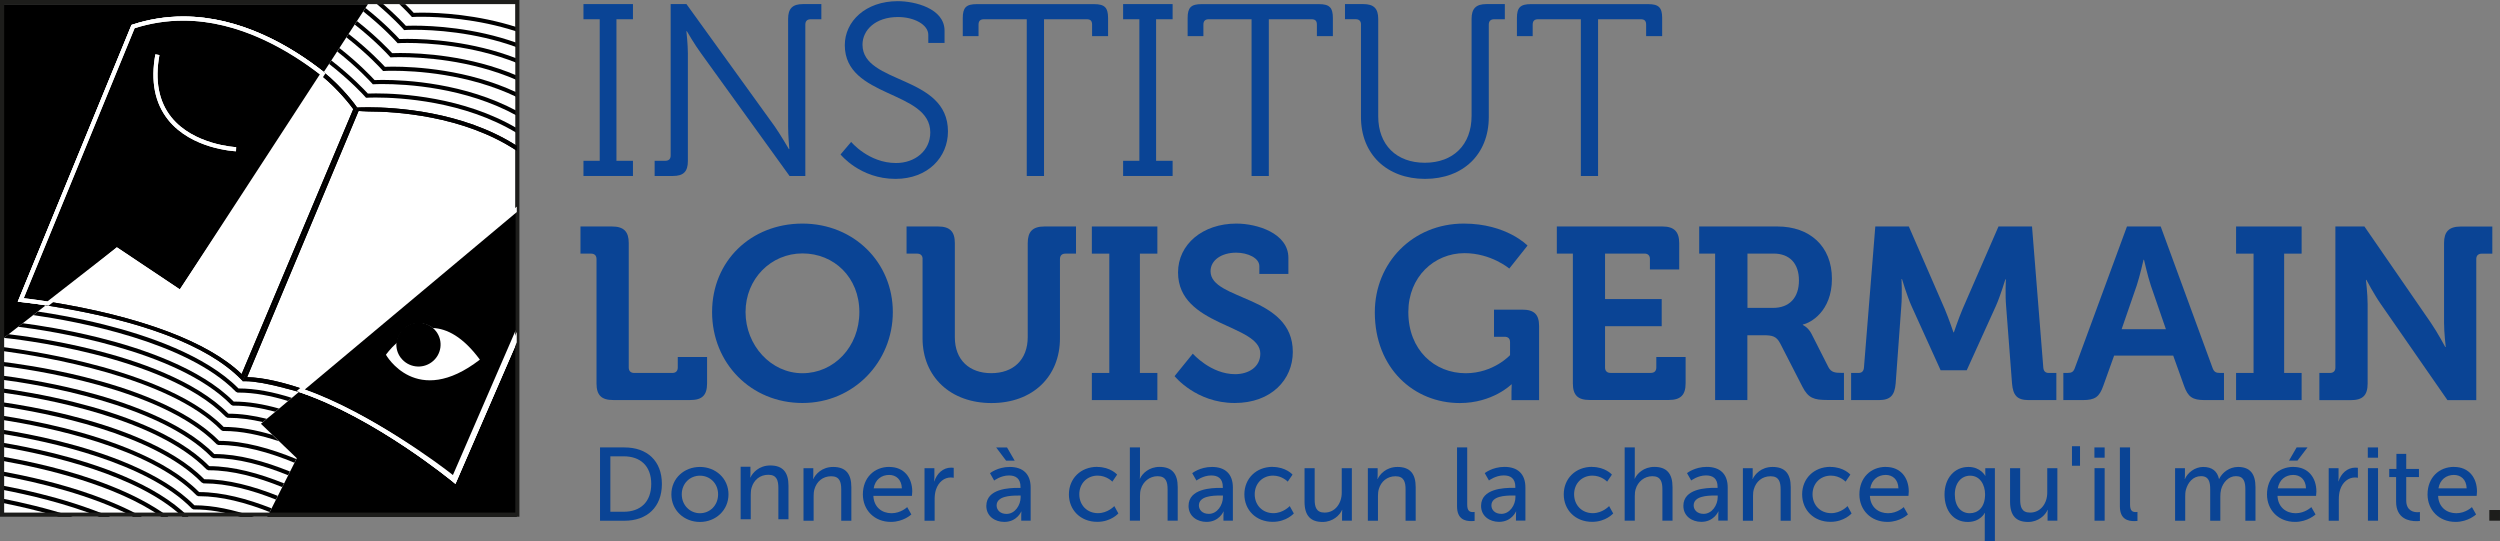 <svg width="217" height="47" viewBox="0 0 217 47" fill="none" xmlns="http://www.w3.org/2000/svg">
<rect x="0" y="0" width="217" height="47" fill="#808080" stroke="none"/>
<g id="icon" clip-path="url(#clip0_717_5299)">
<path id="Vector" d="M50.645 13.957H52.055V1.671H50.645V0.354H54.941V1.671H53.507V13.957H54.941V15.275H50.645V13.957Z" fill="#0A4495"/>
<path id="Vector_2" d="M56.822 13.957H57.743C58.043 13.957 58.214 13.81 58.214 13.489V0.354H59.583L67.256 10.987C67.77 11.73 68.473 12.938 68.473 12.938H68.514C68.514 12.938 68.408 11.772 68.408 10.987V1.648C68.408 0.735 68.792 0.354 69.712 0.354H71.294V1.671H70.374C70.073 1.671 69.902 1.818 69.902 2.139V15.275H68.533L60.86 4.642C60.323 3.921 59.62 2.709 59.62 2.709H59.579C59.579 2.709 59.708 3.857 59.708 4.642V13.98C59.708 14.894 59.324 15.275 58.404 15.275H56.822V13.957Z" fill="#0A4495"/>
<path id="Vector_3" d="M73.884 12.322C73.884 12.322 75.401 14.15 77.774 14.15C79.42 14.15 80.748 13.089 80.748 11.496C80.748 7.805 73.329 8.544 73.329 3.92C73.329 1.841 75.147 0.101 77.926 0.101C79.379 0.101 81.987 0.716 81.987 2.667V3.728H80.576V3.025C80.576 2.134 79.337 1.478 77.945 1.478C75.998 1.478 74.865 2.603 74.865 3.875C74.865 7.332 82.283 6.487 82.283 11.409C82.283 13.635 80.553 15.527 77.727 15.527C74.647 15.527 72.959 13.406 72.959 13.406L73.879 12.322H73.884Z" fill="#0A4495"/>
<path id="Vector_4" d="M89.128 1.671H85.409C85.109 1.671 84.937 1.8 84.937 2.14V3.136H83.568V1.566C83.568 0.652 83.869 0.358 84.785 0.358H94.96C95.88 0.358 96.181 0.657 96.181 1.566V3.136H94.793V2.14C94.793 1.8 94.645 1.671 94.322 1.671H90.621V15.275H89.123V1.671H89.128Z" fill="#0A4495"/>
<path id="Vector_5" d="M97.486 13.957H98.897V1.671H97.486V0.354H101.783V1.671H100.349V13.957H101.783V15.275H97.486V13.957Z" fill="#0A4495"/>
<path id="Vector_6" d="M108.645 1.671H104.927C104.626 1.671 104.455 1.8 104.455 2.14V3.136H103.086V1.566C103.086 0.652 103.387 0.358 104.302 0.358H114.477C115.398 0.358 115.694 0.657 115.694 1.566V3.136H114.306V2.14C114.306 1.8 114.158 1.671 113.834 1.671H110.134V15.275H108.636V1.671H108.645Z" fill="#0A4495"/>
<path id="Vector_7" d="M118.136 2.135C118.136 1.818 117.965 1.667 117.665 1.667H116.744V0.354H118.326C119.246 0.354 119.63 0.735 119.63 1.648V10.096C119.63 12.58 121.212 14.127 123.672 14.127C126.133 14.127 127.733 12.58 127.733 10.055V1.648C127.733 0.735 128.117 0.354 129.037 0.354H130.619V1.671H129.699C129.398 1.671 129.227 1.818 129.227 2.139V10.16C129.227 13.388 127.002 15.527 123.691 15.527C120.379 15.527 118.132 13.383 118.132 10.16V2.135H118.136Z" fill="#0A4495"/>
<path id="Vector_8" d="M137.227 1.671H133.509C133.208 1.671 133.037 1.8 133.037 2.14V3.136H131.668V1.566C131.668 0.652 131.969 0.358 132.884 0.358H143.059C143.98 0.358 144.276 0.657 144.276 1.566V3.136H142.884V2.14C142.884 1.8 142.736 1.671 142.412 1.671H138.712V15.275H137.218V1.671H137.227Z" fill="#0A4495"/>
<path id="Vector_9" d="M51.777 22.483C51.777 22.184 51.606 22.015 51.305 22.015H50.385V19.659H53.123C54.15 19.659 54.575 20.105 54.575 21.101V31.904C54.575 32.202 54.746 32.372 55.047 32.372H58.358C58.659 32.372 58.83 32.202 58.83 31.904V30.99H61.374V33.281C61.374 34.3 60.948 34.723 59.922 34.723H53.229C52.202 34.723 51.777 34.3 51.777 33.281V22.478V22.483Z" fill="#0A4495"/>
<path id="Vector_10" d="M69.653 19.407C74.12 19.407 77.497 22.782 77.497 27.088C77.497 31.395 74.12 34.98 69.653 34.98C65.185 34.98 61.809 31.523 61.809 27.088C61.809 22.653 65.185 19.407 69.653 19.407ZM69.653 32.396C72.391 32.396 74.592 30.105 74.592 27.088C74.592 24.072 72.391 21.997 69.653 21.997C66.915 21.997 64.713 24.205 64.713 27.088C64.713 29.971 66.915 32.396 69.653 32.396Z" fill="#0A4495"/>
<path id="Vector_11" d="M80.082 22.483C80.082 22.184 79.91 22.015 79.61 22.015H78.689V19.659H81.427C82.454 19.659 82.88 20.105 82.88 21.101V29.273C82.88 31.247 84.142 32.391 86.043 32.391C87.944 32.391 89.207 31.243 89.207 29.25V21.101C89.207 20.105 89.632 19.659 90.659 19.659H93.397V22.015H92.477C92.176 22.015 92.005 22.184 92.005 22.483V29.36C92.005 32.694 89.632 34.985 86.062 34.985C82.491 34.985 80.077 32.694 80.077 29.36V22.483H80.082Z" fill="#0A4495"/>
<path id="Vector_12" d="M94.772 32.372H96.288V22.015H94.772V19.659H100.46V22.015H98.943V32.372H100.46V34.727H94.772V32.372Z" fill="#0A4495"/>
<path id="Vector_13" d="M103.535 30.697C103.535 30.697 105.093 32.478 107.212 32.478C108.368 32.478 109.395 31.863 109.395 30.697C109.395 28.131 102.254 28.342 102.254 23.649C102.254 21.207 104.39 19.407 107.323 19.407C109.099 19.407 111.832 20.234 111.832 22.378V23.778H109.311V23.099C109.311 22.396 108.308 21.932 107.3 21.932C106.018 21.932 105.075 22.589 105.075 23.544C105.075 26.11 112.216 25.601 112.216 30.545C112.216 32.942 110.357 34.98 107.17 34.98C103.812 34.98 101.953 32.648 101.953 32.648L103.535 30.697Z" fill="#0A4495"/>
<path id="Vector_14" d="M127.053 19.407C130.772 19.407 132.589 21.317 132.589 21.317L131.007 23.31C131.007 23.31 129.426 21.974 127.118 21.974C124.486 21.974 122.243 24.031 122.243 27.088C122.243 30.376 124.509 32.396 127.224 32.396C129.638 32.396 131.072 30.826 131.072 30.826V29.701C131.072 29.384 130.901 29.232 130.6 29.232H129.68V26.877H132.141C133.167 26.877 133.593 27.299 133.593 28.3V34.733H131.197V34.012C131.197 33.695 131.22 33.374 131.22 33.374H131.179C131.179 33.374 129.555 34.985 126.711 34.985C122.733 34.985 119.334 31.973 119.334 27.111C119.334 22.782 122.65 19.407 127.053 19.407Z" fill="#0A4495"/>
<path id="Vector_15" d="M136.52 22.015H135.133V19.659H144.304C145.308 19.659 145.756 20.105 145.756 21.101V23.392H143.213V22.478C143.213 22.18 143.042 22.01 142.741 22.01H139.318V25.958H144.235V28.314H139.318V31.899C139.318 32.198 139.49 32.368 139.79 32.368H143.296C143.597 32.368 143.768 32.198 143.768 31.899V30.986H146.311V33.277C146.311 34.296 145.863 34.718 144.859 34.718H137.977C136.95 34.718 136.525 34.296 136.525 33.277V22.005L136.52 22.015Z" fill="#0A4495"/>
<path id="Vector_16" d="M148.878 22.015H147.49V19.659H154.289C157.069 19.659 159.011 21.358 159.011 24.2C159.011 27.042 157.129 28.043 156.486 28.167V28.208C156.486 28.208 156.958 28.419 157.235 28.97L158.71 31.876C158.946 32.322 159.307 32.363 159.779 32.363H160.056V34.718H158.581C157.448 34.718 156.958 34.548 156.463 33.593L154.516 29.797C154.196 29.204 153.873 29.099 153.082 29.099H151.671V34.723H148.873V22.01L148.878 22.015ZM153.9 26.725C155.311 26.725 156.148 25.853 156.148 24.347C156.148 22.841 155.316 22.01 153.947 22.01H151.68V26.72H153.905L153.9 26.725Z" fill="#0A4495"/>
<path id="Vector_17" d="M160.658 32.372H161.32C161.62 32.372 161.768 32.202 161.791 31.904L162.776 19.659H165.686L168.807 26.831C169.173 27.703 169.557 28.846 169.557 28.846H169.598C169.598 28.846 169.982 27.698 170.348 26.831L173.469 19.659H176.379L177.359 31.904C177.382 32.202 177.53 32.372 177.831 32.372H178.492V34.727H176.078C175.074 34.727 174.732 34.305 174.644 33.286L174.131 26.578C174.043 25.582 174.108 24.246 174.108 24.246H174.066C174.066 24.246 173.617 25.733 173.234 26.578L170.713 32.138H168.447L165.926 26.578C165.542 25.729 165.094 24.223 165.094 24.223H165.052C165.052 24.223 165.117 25.582 165.033 26.578L164.543 33.286C164.455 34.305 164.095 34.727 163.091 34.727H160.677V32.372H160.658Z" fill="#0A4495"/>
<path id="Vector_18" d="M179.107 32.372H179.449C179.815 32.372 179.986 32.285 180.111 31.904L184.62 19.659H187.548L192.038 31.904C192.168 32.285 192.339 32.372 192.7 32.372H193.042V34.727H191.372C190.304 34.727 189.92 34.452 189.578 33.497L188.634 30.866H183.505L182.562 33.497C182.22 34.452 181.854 34.727 180.786 34.727H179.098V32.372H179.107ZM188.001 28.575L186.697 24.797C186.419 23.97 186.1 22.547 186.1 22.547H186.058C186.058 22.547 185.739 23.97 185.462 24.797L184.157 28.575H188.005H188.001Z" fill="#0A4495"/>
<path id="Vector_19" d="M194.092 32.372H195.609V22.015H194.092V19.659H199.781V22.015H198.264V32.372H199.781V34.727H194.092V32.372Z" fill="#0A4495"/>
<path id="Vector_20" d="M201.32 32.372H202.241C202.541 32.372 202.712 32.202 202.712 31.904V19.659H205.233L210.987 28.001C211.583 28.869 212.249 30.122 212.249 30.122H212.291C212.291 30.122 212.143 28.869 212.143 28.001V21.105C212.143 20.109 212.568 19.664 213.595 19.664H216.333V22.019H215.413C215.112 22.019 214.941 22.189 214.941 22.487V34.732H212.439L206.667 26.413C206.07 25.563 205.404 24.292 205.404 24.292H205.363C205.363 24.292 205.511 25.545 205.511 26.413V33.29C205.511 34.31 205.085 34.732 204.058 34.732H201.32V32.377V32.372Z" fill="#0A4495"/>
<path id="Vector_21" d="M52.082 38.837H54.205C56.166 38.837 57.452 39.998 57.452 42.009C57.452 44.02 56.161 45.2 54.205 45.2H52.082V38.842V38.837ZM54.14 44.42C55.583 44.42 56.527 43.575 56.527 42.005C56.527 40.435 55.574 39.608 54.14 39.608H52.979V44.42H54.14Z" fill="#0A4495"/>
<path id="Vector_22" d="M60.754 40.531C62.123 40.531 63.233 41.532 63.233 42.91C63.233 44.287 62.128 45.306 60.754 45.306C59.381 45.306 58.275 44.296 58.275 42.91C58.275 41.523 59.381 40.531 60.754 40.531ZM60.754 44.548C61.624 44.548 62.331 43.864 62.331 42.91C62.331 41.955 61.624 41.289 60.754 41.289C59.885 41.289 59.177 41.964 59.177 42.91C59.177 43.855 59.894 44.548 60.754 44.548Z" fill="#0A4495"/>
<path id="Vector_23" d="M64.287 40.513H65.138V41.114C65.138 41.293 65.12 41.449 65.12 41.449H65.138C65.319 41.054 65.864 40.402 66.863 40.402C67.941 40.402 68.44 40.99 68.44 42.152V45.072H67.562V42.354C67.562 41.715 67.427 41.21 66.692 41.21C65.957 41.21 65.43 41.669 65.24 42.326C65.184 42.505 65.166 42.712 65.166 42.937V45.072H64.287V40.513Z" fill="#0A4495"/>
<path id="Vector_24" d="M69.744 40.641H70.595V41.243C70.595 41.422 70.577 41.578 70.577 41.578H70.595C70.775 41.183 71.321 40.531 72.32 40.531C73.398 40.531 73.897 41.119 73.897 42.281V45.2H73.019V42.483C73.019 41.844 72.885 41.339 72.149 41.339C71.414 41.339 70.886 41.798 70.697 42.455C70.641 42.634 70.623 42.841 70.623 43.066V45.2H69.744V40.641Z" fill="#0A4495"/>
<path id="Vector_25" d="M77.195 40.531C78.49 40.531 79.184 41.486 79.184 42.666C79.184 42.781 79.156 43.042 79.156 43.042H75.808C75.854 44.043 76.571 44.548 77.385 44.548C78.199 44.548 78.745 44.016 78.745 44.016L79.105 44.654C79.105 44.654 78.425 45.301 77.329 45.301C75.886 45.301 74.897 44.264 74.897 42.914C74.897 41.463 75.886 40.526 77.191 40.526L77.195 40.531ZM78.282 42.386C78.254 41.601 77.764 41.224 77.177 41.224C76.506 41.224 75.96 41.637 75.835 42.386H78.287H78.282Z" fill="#0A4495"/>
<path id="Vector_26" d="M80.253 40.641H81.104V41.436C81.104 41.624 81.085 41.78 81.085 41.78H81.104C81.312 41.114 81.848 40.591 82.556 40.591C82.672 40.591 82.783 40.609 82.783 40.609V41.472C82.783 41.472 82.667 41.445 82.528 41.445C81.964 41.445 81.451 41.84 81.238 42.514C81.154 42.776 81.127 43.056 81.127 43.336V45.2H80.248V40.641H80.253Z" fill="#0A4495"/>
<path id="Vector_27" d="M88.384 42.354H88.582V42.271C88.582 41.523 88.157 41.27 87.574 41.27C86.867 41.27 86.293 41.711 86.293 41.711L85.932 41.073C85.932 41.073 86.594 40.531 87.648 40.531C88.809 40.531 89.461 41.16 89.461 42.313V45.196H88.643V44.764C88.643 44.558 88.661 44.402 88.661 44.402H88.643C88.643 44.402 88.273 45.302 87.172 45.302C86.381 45.302 85.613 44.824 85.613 43.915C85.613 42.409 87.611 42.349 88.379 42.349L88.384 42.354ZM86.469 38.842H87.412L88.074 39.985H87.329L86.469 38.842ZM87.366 44.608C88.111 44.608 88.592 43.832 88.592 43.157V43.015H88.365C87.704 43.015 86.506 43.061 86.506 43.878C86.506 44.246 86.797 44.608 87.366 44.608Z" fill="#0A4495"/>
<path id="Vector_28" d="M95.242 40.531C96.393 40.531 96.967 41.196 96.967 41.196L96.551 41.807C96.551 41.807 96.06 41.284 95.279 41.284C94.354 41.284 93.683 41.968 93.683 42.904C93.683 43.841 94.354 44.543 95.306 44.543C96.157 44.543 96.722 43.928 96.722 43.928L97.073 44.566C97.073 44.566 96.44 45.296 95.242 45.296C93.799 45.296 92.781 44.277 92.781 42.909C92.781 41.541 93.799 40.522 95.242 40.522V40.531Z" fill="#0A4495"/>
<path id="Vector_29" d="M98.072 38.837H98.951V41.169C98.951 41.385 98.933 41.546 98.933 41.546H98.951C99.15 41.105 99.733 40.526 100.648 40.526C101.726 40.526 102.226 41.114 102.226 42.276V45.196H101.347V42.478C101.347 41.84 101.213 41.334 100.477 41.334C99.788 41.334 99.215 41.803 99.025 42.459C98.969 42.638 98.951 42.845 98.951 43.061V45.196H98.072V38.837Z" fill="#0A4495"/>
<path id="Vector_30" d="M105.941 42.354H106.14V42.271C106.14 41.523 105.714 41.27 105.132 41.27C104.424 41.27 103.851 41.711 103.851 41.711L103.485 41.073C103.485 41.073 104.147 40.531 105.201 40.531C106.362 40.531 107.014 41.16 107.014 42.313V45.196H106.195V44.764C106.195 44.558 106.214 44.402 106.214 44.402H106.195C106.195 44.402 105.825 45.301 104.725 45.301C103.934 45.301 103.166 44.824 103.166 43.915C103.166 42.409 105.164 42.349 105.932 42.349L105.941 42.354ZM104.924 44.604C105.668 44.604 106.149 43.828 106.149 43.153V43.011H105.923C105.261 43.011 104.063 43.056 104.063 43.874C104.063 44.241 104.355 44.604 104.928 44.604H104.924Z" fill="#0A4495"/>
<path id="Vector_31" d="M110.468 40.531C111.619 40.531 112.193 41.196 112.193 41.196L111.776 41.807C111.776 41.807 111.286 41.284 110.505 41.284C109.58 41.284 108.909 41.968 108.909 42.904C108.909 43.841 109.58 44.543 110.532 44.543C111.383 44.543 111.948 43.928 111.948 43.928L112.304 44.566C112.304 44.566 111.67 45.296 110.472 45.296C109.029 45.296 108.012 44.277 108.012 42.909C108.012 41.541 109.029 40.522 110.472 40.522L110.468 40.531Z" fill="#0A4495"/>
<path id="Vector_32" d="M113.234 40.641H114.113V43.359C114.113 43.988 114.243 44.493 114.973 44.493C115.908 44.493 116.463 43.672 116.463 42.772V40.637H117.341V45.196H116.49V44.594C116.49 44.406 116.509 44.259 116.509 44.259H116.49C116.301 44.709 115.699 45.306 114.802 45.306C113.766 45.306 113.234 44.764 113.234 43.557V40.637V40.641Z" fill="#0A4495"/>
<path id="Vector_33" d="M118.729 40.641H119.58V41.243C119.58 41.422 119.561 41.578 119.561 41.578H119.58C119.76 41.183 120.306 40.531 121.305 40.531C122.387 40.531 122.882 41.119 122.882 42.281V45.2H122.003V42.483C122.003 41.844 121.869 41.339 121.134 41.339C120.398 41.339 119.871 41.798 119.681 42.455C119.626 42.634 119.607 42.841 119.607 43.066V45.2H118.729V40.641Z" fill="#0A4495"/>
<path id="Vector_34" d="M126.475 38.837H127.354V43.8C127.354 44.351 127.571 44.447 127.844 44.447C127.928 44.447 127.997 44.438 127.997 44.438V45.214C127.997 45.214 127.863 45.232 127.706 45.232C127.206 45.232 126.471 45.099 126.471 43.952V38.837H126.475Z" fill="#0A4495"/>
<path id="Vector_35" d="M131.332 42.349H131.531V42.266C131.531 41.518 131.105 41.266 130.522 41.266C129.815 41.266 129.241 41.706 129.241 41.706L128.876 41.068C128.876 41.068 129.537 40.526 130.592 40.526C131.753 40.526 132.405 41.155 132.405 42.308V45.191H131.586V44.759C131.586 44.553 131.605 44.397 131.605 44.397H131.586C131.586 44.397 131.216 45.297 130.115 45.297C129.324 45.297 128.557 44.819 128.557 43.91C128.557 42.404 130.555 42.344 131.322 42.344L131.332 42.349ZM130.314 44.603C131.059 44.603 131.54 43.827 131.54 43.153V43.01H131.313C130.652 43.01 129.454 43.056 129.454 43.873C129.454 44.241 129.745 44.603 130.319 44.603H130.314Z" fill="#0A4495"/>
<path id="Vector_36" d="M138.19 40.531C139.342 40.531 139.915 41.196 139.915 41.196L139.499 41.807C139.499 41.807 139.009 41.284 138.227 41.284C137.302 41.284 136.632 41.968 136.632 42.904C136.632 43.841 137.302 44.543 138.255 44.543C139.106 44.543 139.67 43.928 139.67 43.928L140.026 44.566C140.026 44.566 139.393 45.296 138.195 45.296C136.752 45.296 135.734 44.277 135.734 42.909C135.734 41.541 136.752 40.522 138.195 40.522L138.19 40.531Z" fill="#0A4495"/>
<path id="Vector_37" d="M141.021 38.837H141.9V41.169C141.9 41.385 141.882 41.546 141.882 41.546H141.9C142.099 41.105 142.682 40.526 143.598 40.526C144.675 40.526 145.175 41.114 145.175 42.276V45.196H144.296V42.478C144.296 41.84 144.162 41.334 143.426 41.334C142.737 41.334 142.164 41.803 141.974 42.459C141.919 42.638 141.9 42.845 141.9 43.061V45.196H141.021V38.837Z" fill="#0A4495"/>
<path id="Vector_38" d="M148.888 42.349H149.086V42.266C149.086 41.518 148.661 41.266 148.078 41.266C147.371 41.266 146.797 41.706 146.797 41.706L146.432 41.068C146.432 41.068 147.093 40.526 148.148 40.526C149.308 40.526 149.965 41.155 149.965 42.308V45.191H149.147V44.759C149.147 44.553 149.165 44.397 149.165 44.397H149.147C149.147 44.397 148.772 45.297 147.676 45.297C146.885 45.297 146.117 44.819 146.117 43.91C146.117 42.404 148.115 42.344 148.883 42.344L148.888 42.349ZM147.87 44.603C148.615 44.603 149.096 43.827 149.096 43.153V43.01H148.869C148.208 43.01 147.01 43.056 147.01 43.873C147.01 44.241 147.301 44.603 147.87 44.603Z" fill="#0A4495"/>
<path id="Vector_39" d="M151.283 40.641H152.134V41.243C152.134 41.422 152.116 41.578 152.116 41.578H152.134C152.315 41.183 152.86 40.531 153.859 40.531C154.937 40.531 155.436 41.119 155.436 42.281V45.2H154.558V42.483C154.558 41.844 154.424 41.339 153.688 41.339C152.953 41.339 152.426 41.798 152.236 42.455C152.18 42.634 152.162 42.841 152.162 43.066V45.2H151.283V40.641Z" fill="#0A4495"/>
<path id="Vector_40" d="M158.886 40.531C160.038 40.531 160.611 41.196 160.611 41.196L160.195 41.807C160.195 41.807 159.705 41.284 158.923 41.284C157.998 41.284 157.328 41.968 157.328 42.904C157.328 43.841 157.998 44.543 158.951 44.543C159.802 44.543 160.366 43.928 160.366 43.928L160.718 44.566C160.718 44.566 160.084 45.296 158.886 45.296C157.443 45.296 156.426 44.277 156.426 42.909C156.426 41.541 157.443 40.522 158.886 40.522V40.531Z" fill="#0A4495"/>
<path id="Vector_41" d="M163.693 40.531C164.993 40.531 165.682 41.486 165.682 42.666C165.682 42.781 165.654 43.042 165.654 43.042H162.306C162.352 44.043 163.069 44.548 163.883 44.548C164.697 44.548 165.243 44.016 165.243 44.016L165.608 44.654C165.608 44.654 164.928 45.301 163.827 45.301C162.384 45.301 161.395 44.264 161.395 42.914C161.395 41.463 162.384 40.526 163.689 40.526L163.693 40.531ZM164.785 42.386C164.757 41.601 164.267 41.224 163.679 41.224C163.009 41.224 162.463 41.637 162.338 42.386H164.789H164.785Z" fill="#0A4495"/>
<path id="Vector_42" d="M170.862 40.531C171.921 40.531 172.314 41.298 172.314 41.298H172.333C172.333 41.298 172.323 41.165 172.323 40.981V40.637H173.156V46.996H172.277V44.916C172.277 44.682 172.296 44.521 172.296 44.521H172.277C172.277 44.521 171.898 45.306 170.806 45.306C169.562 45.306 168.785 44.333 168.785 42.919C168.785 41.505 169.65 40.531 170.862 40.531ZM170.977 44.548C171.657 44.548 172.305 44.071 172.305 42.91C172.305 42.097 171.879 41.289 171.005 41.289C170.279 41.289 169.678 41.881 169.678 42.919C169.678 43.956 170.214 44.548 170.977 44.548Z" fill="#0A4495"/>
<path id="Vector_43" d="M174.473 40.641H175.351V43.359C175.351 43.988 175.476 44.493 176.212 44.493C177.146 44.493 177.701 43.672 177.701 42.772V40.637H178.58V45.196H177.729V44.594C177.729 44.406 177.747 44.259 177.747 44.259H177.729C177.539 44.709 176.938 45.306 176.041 45.306C175.005 45.306 174.473 44.764 174.473 43.557V40.637V40.641Z" fill="#0A4495"/>
<path id="Vector_44" d="M179.848 38.731H180.546V40.426H179.848V38.731Z" fill="#0A4495"/>
<path id="Vector_45" d="M181.795 38.837H182.683V39.728H181.795V38.837ZM181.804 40.637H182.683V45.196H181.804V40.637Z" fill="#0A4495"/>
<path id="Vector_46" d="M184.01 38.837H184.889V43.8C184.889 44.351 185.107 44.447 185.379 44.447C185.463 44.447 185.532 44.438 185.532 44.438V45.214C185.532 45.214 185.398 45.232 185.241 45.232C184.741 45.232 184.006 45.099 184.006 43.952V38.837H184.01Z" fill="#0A4495"/>
<path id="Vector_47" d="M188.802 40.641H189.653V41.243C189.653 41.422 189.634 41.578 189.634 41.578H189.653C189.87 41.045 190.513 40.531 191.23 40.531C192.002 40.531 192.455 40.885 192.608 41.569H192.626C192.881 41.018 193.514 40.531 194.259 40.531C195.295 40.531 195.776 41.119 195.776 42.281V45.2H194.897V42.473C194.897 41.835 194.768 41.33 194.079 41.33C193.436 41.33 192.955 41.872 192.788 42.492C192.742 42.68 192.724 42.886 192.724 43.121V45.2H191.845V42.473C191.845 41.881 191.752 41.33 191.049 41.33C190.346 41.33 189.907 41.881 189.731 42.528C189.685 42.708 189.676 42.914 189.676 43.121V45.2H188.797V40.641H188.802Z" fill="#0A4495"/>
<path id="Vector_48" d="M199.074 40.531C200.374 40.531 201.063 41.486 201.063 42.666C201.063 42.781 201.035 43.042 201.035 43.042H197.687C197.733 44.043 198.45 44.548 199.264 44.548C200.078 44.548 200.623 44.016 200.623 44.016L200.989 44.654C200.989 44.654 200.309 45.301 199.208 45.301C197.765 45.301 196.775 44.264 196.775 42.914C196.775 41.463 197.765 40.526 199.069 40.526L199.074 40.531ZM200.161 42.386C200.133 41.601 199.643 41.224 199.056 41.224C198.385 41.224 197.839 41.638 197.714 42.386H200.161ZM199.347 38.837H200.29L199.421 39.98H198.686L199.347 38.837Z" fill="#0A4495"/>
<path id="Vector_49" d="M202.131 40.641H202.986V41.436C202.986 41.624 202.968 41.78 202.968 41.78H202.986C203.195 41.114 203.731 40.591 204.439 40.591C204.554 40.591 204.665 40.609 204.665 40.609V41.472C204.665 41.472 204.55 41.445 204.411 41.445C203.847 41.445 203.333 41.84 203.121 42.514C203.037 42.776 203.01 43.056 203.01 43.336V45.2H202.131V40.641Z" fill="#0A4495"/>
<path id="Vector_50" d="M205.525 38.837H206.413V39.728H205.525V38.837ZM205.535 40.637H206.413V45.196H205.535V40.637Z" fill="#0A4495"/>
<path id="Vector_51" d="M207.981 41.408H207.385V40.706H208.009V39.393H208.86V40.706H209.966V41.408H208.86V43.433C208.86 44.342 209.503 44.461 209.841 44.461C209.97 44.461 210.049 44.443 210.049 44.443V45.219C210.049 45.219 209.924 45.237 209.739 45.237C209.152 45.237 207.981 45.058 207.981 43.534V41.408Z" fill="#0A4495"/>
<path id="Vector_52" d="M213.019 40.531C214.314 40.531 215.003 41.486 215.003 42.666C215.003 42.781 214.975 43.042 214.975 43.042H211.627C211.673 44.043 212.39 44.548 213.204 44.548C214.018 44.548 214.564 44.016 214.564 44.016L214.924 44.654C214.924 44.654 214.244 45.301 213.144 45.301C211.701 45.301 210.711 44.264 210.711 42.914C210.711 41.463 211.701 40.526 213.005 40.526L213.019 40.531ZM214.106 42.386C214.078 41.601 213.588 41.224 213 41.224C212.33 41.224 211.784 41.637 211.659 42.386H214.11H214.106Z" fill="#0A4495"/>
<path id="Vector_53" d="M216.074 44.269H216.999V45.196H216.074V44.269Z" fill="#1D1D1B"/>
<path id="Vector_54" d="M44.727 0H0.23V44.553H44.727V0Z" fill="white"/>
<path id="Vector_55" d="M35.229 2.245C35.363 2.24 35.603 2.231 35.927 2.231C37.555 2.231 41.163 2.406 44.853 3.723V2.732C41.412 1.607 38.129 1.451 36.602 1.451C36.195 1.451 35.927 1.46 35.835 1.465H35.747L35.691 1.405C35.631 1.336 35.27 0.937 34.655 0.354H33.254C34.322 1.281 35.011 2.011 35.219 2.24L35.229 2.245Z" fill="white"/>
<path id="Vector_56" d="M35.696 1.41L35.752 1.474H35.84C35.937 1.465 36.2 1.456 36.607 1.456C38.129 1.456 41.417 1.612 44.858 2.737V2.36C41.408 1.254 38.138 1.098 36.607 1.098C36.279 1.098 36.043 1.107 35.904 1.111C35.793 0.987 35.544 0.721 35.173 0.358H34.66C35.275 0.941 35.636 1.341 35.696 1.41Z" fill="black"/>
<path id="Vector_57" d="M34.665 3.384C34.799 3.379 35.039 3.37 35.363 3.37C37.074 3.37 40.973 3.563 44.858 5.073V4.1C41.181 2.764 37.555 2.585 35.932 2.585C35.525 2.585 35.257 2.594 35.164 2.599H35.076L35.021 2.539C34.924 2.433 34.096 1.515 32.718 0.354H31.95L31.732 0.689C33.356 1.974 34.401 3.09 34.669 3.379L34.665 3.384Z" fill="white"/>
<path id="Vector_58" d="M35.016 2.544L35.072 2.608H35.16C35.257 2.599 35.52 2.585 35.927 2.585C37.551 2.585 41.177 2.759 44.853 4.1V3.719C41.163 2.401 37.555 2.227 35.927 2.227C35.599 2.227 35.363 2.236 35.229 2.24C35.021 2.011 34.332 1.281 33.263 0.354H32.713C34.091 1.515 34.924 2.433 35.016 2.539V2.544Z" fill="black"/>
<path id="Vector_59" d="M34.596 3.741H34.508L34.452 3.682C34.346 3.562 33.282 2.382 31.534 0.991L30.988 1.827C32.676 3.154 33.768 4.311 34.041 4.609C34.175 4.604 34.415 4.595 34.739 4.595C36.543 4.595 40.775 4.806 44.854 6.551V5.454C40.987 3.92 37.066 3.723 35.359 3.723C34.952 3.723 34.688 3.732 34.591 3.737L34.596 3.741Z" fill="white"/>
<path id="Vector_60" d="M34.664 3.384C34.401 3.095 33.351 1.979 31.727 0.693L31.533 0.992C33.282 2.383 34.345 3.563 34.452 3.682L34.507 3.747H34.595C34.692 3.737 34.956 3.728 35.363 3.728C37.069 3.728 40.991 3.921 44.858 5.459V5.078C40.973 3.567 37.074 3.375 35.363 3.375C35.034 3.375 34.798 3.384 34.664 3.388V3.384Z" fill="black"/>
<path id="Vector_61" d="M33.971 4.972H33.883L33.828 4.912C33.717 4.788 32.607 3.558 30.789 2.13L30.262 2.943C32.001 4.297 33.129 5.491 33.407 5.794C33.541 5.789 33.781 5.78 34.11 5.78C36.006 5.78 40.589 6.014 44.858 8.02V6.941C40.793 5.169 36.542 4.953 34.743 4.953C34.336 4.953 34.073 4.963 33.976 4.967L33.971 4.972Z" fill="white"/>
<path id="Vector_62" d="M34.04 4.614C33.767 4.316 32.675 3.159 30.987 1.832L30.793 2.13C32.611 3.563 33.721 4.789 33.832 4.913L33.887 4.977H33.975C34.072 4.968 34.336 4.959 34.743 4.959C36.542 4.959 40.797 5.174 44.858 6.947V6.556C40.774 4.812 36.547 4.601 34.743 4.601C34.414 4.601 34.178 4.61 34.044 4.614H34.04Z" fill="black"/>
<path id="Vector_63" d="M33.337 6.157H33.249L33.193 6.097C33.082 5.973 31.94 4.706 30.067 3.241L29.461 4.173C31.149 5.495 32.241 6.657 32.513 6.955C32.648 6.951 32.888 6.942 33.212 6.942C35.242 6.942 40.348 7.213 44.858 9.632V8.42C40.612 6.377 36.001 6.143 34.109 6.143C33.702 6.143 33.434 6.157 33.341 6.161L33.337 6.157Z" fill="white"/>
<path id="Vector_64" d="M33.406 5.794C33.128 5.491 32 4.298 30.261 2.943L30.066 3.242C31.939 4.702 33.082 5.974 33.193 6.098L33.248 6.162H33.336C33.433 6.153 33.697 6.143 34.104 6.143C35.996 6.143 40.607 6.382 44.852 8.421V8.026C40.584 6.019 36 5.785 34.104 5.785C33.776 5.785 33.54 5.79 33.401 5.799L33.406 5.794Z" fill="black"/>
<path id="Vector_65" d="M32.445 7.314H32.357L32.302 7.254C32.191 7.13 31.085 5.904 29.268 4.472L28.764 5.248C30.517 6.611 31.65 7.814 31.932 8.117C32.066 8.112 32.306 8.103 32.63 8.103C34.748 8.103 40.215 8.397 44.859 11.12V10.032C40.386 7.566 35.239 7.291 33.213 7.291C32.806 7.291 32.538 7.3 32.445 7.304V7.314Z" fill="white"/>
<path id="Vector_66" d="M32.514 6.951C32.241 6.653 31.15 5.496 29.462 4.169L29.268 4.467C31.085 5.9 32.191 7.126 32.302 7.25L32.357 7.314H32.445C32.542 7.305 32.81 7.296 33.213 7.296C35.238 7.296 40.381 7.566 44.858 10.037V9.628C40.349 7.208 35.243 6.937 33.213 6.937C32.884 6.937 32.648 6.947 32.514 6.951Z" fill="black"/>
<path id="Vector_67" d="M0.121 43.267C1.023 43.442 2.003 43.653 3.026 43.91C4.048 44.163 5.162 44.475 6.305 44.851H8.617C5.699 43.704 2.554 42.96 0.121 42.496V43.267Z" fill="white"/>
<path id="Vector_68" d="M0.121 43.267V43.635C1.615 43.928 3.335 44.323 5.093 44.847H6.305C5.162 44.47 4.048 44.158 3.026 43.906C2.003 43.648 1.018 43.437 0.121 43.263V43.267Z" fill="black"/>
<path id="Vector_69" d="M0.121 42.129C1.139 42.322 2.286 42.56 3.479 42.859C5.329 43.318 7.493 43.97 9.561 44.851H11.563C7.9 42.955 3.308 41.862 0.121 41.279V42.129Z" fill="white"/>
<path id="Vector_70" d="M0.121 42.129V42.496C2.558 42.955 5.699 43.704 8.617 44.852H9.561C7.498 43.97 5.329 43.318 3.479 42.859C2.281 42.56 1.139 42.322 0.121 42.129Z" fill="black"/>
<path id="Vector_71" d="M0.12 40.912C1.239 41.114 2.529 41.376 3.894 41.715C6.461 42.358 9.647 43.359 12.311 44.851H13.999C10.031 42.092 3.922 40.655 0.115 39.989V40.917L0.12 40.912Z" fill="white"/>
<path id="Vector_72" d="M0.121 40.912V41.279C3.312 41.862 7.9 42.955 11.563 44.851H12.313C9.644 43.364 6.462 42.358 3.895 41.716C2.531 41.376 1.24 41.114 0.121 40.912Z" fill="black"/>
<path id="Vector_73" d="M0.121 39.622C1.324 39.829 2.762 40.113 4.288 40.494C7.507 41.298 11.688 42.671 14.616 44.852H15.846C11.947 41.22 4.353 39.489 0.126 38.777V39.622H0.121Z" fill="white"/>
<path id="Vector_74" d="M0.121 39.622V39.989C3.923 40.66 10.037 42.092 14.005 44.851H14.616C11.688 42.671 7.507 41.293 4.288 40.494C2.767 40.113 1.328 39.829 0.121 39.622Z" fill="black"/>
<path id="Vector_75" d="M16.794 44.214L16.642 44.136L16.623 44.112C12.706 40.127 4.358 38.328 0.121 37.644V38.406C1.402 38.621 2.998 38.925 4.704 39.352C8.451 40.283 13.501 41.996 16.359 44.847H20.869C19.5 44.448 18.149 44.209 16.877 44.209H16.799L16.794 44.214Z" fill="white"/>
<path id="Vector_76" d="M0.121 38.41V38.777C4.353 39.489 11.947 41.22 15.841 44.852H16.359C13.501 41.996 8.451 40.288 4.704 39.356C3.002 38.934 1.407 38.626 0.121 38.41Z" fill="black"/>
<path id="Vector_77" d="M17.289 43.075H17.21L17.058 43.002L17.035 42.979C12.983 38.856 4.196 37.074 0.121 36.445V37.285C1.472 37.501 3.243 37.827 5.153 38.3C8.922 39.237 14.005 40.963 16.854 43.846L16.877 43.855C18.524 43.855 20.295 44.25 22.034 44.852H23.195L23.399 44.448C21.322 43.626 19.213 43.075 17.284 43.075H17.289Z" fill="white"/>
<path id="Vector_78" d="M16.858 43.846C14.005 40.963 8.922 39.241 5.157 38.3C3.247 37.822 1.476 37.496 0.125 37.285V37.648C4.357 38.332 12.705 40.127 16.627 44.117L16.645 44.14L16.798 44.218H16.877C18.149 44.218 19.499 44.457 20.868 44.856H22.043C20.299 44.255 18.532 43.86 16.886 43.86L16.863 43.851L16.858 43.846Z" fill="black"/>
<path id="Vector_79" d="M17.271 42.707L17.294 42.717C19.296 42.717 21.475 43.295 23.565 44.126L23.949 43.364C21.845 42.524 19.703 41.959 17.747 41.959H17.668L17.516 41.881L17.493 41.858C13.279 37.574 3.96 35.816 0.121 35.256V36.078C1.513 36.289 3.456 36.633 5.569 37.161C9.339 38.098 14.422 39.819 17.271 42.707Z" fill="white"/>
<path id="Vector_80" d="M17.058 42.997L17.21 43.07H17.289C19.218 43.07 21.327 43.621 23.403 44.443L23.565 44.122C21.475 43.295 19.296 42.717 17.294 42.712L17.271 42.703C14.422 39.82 9.334 38.098 5.569 37.157C3.456 36.633 1.513 36.284 0.121 36.073V36.436C4.2 37.065 12.983 38.846 17.035 42.969L17.058 42.992V42.997Z" fill="black"/>
<path id="Vector_81" d="M31.857 8.48H31.769L31.714 8.42C31.603 8.296 30.446 7.015 28.564 5.546L28.102 6.253L28.115 6.262L28.245 6.363C29.905 7.708 30.89 9.159 31.006 9.334H31.094C31.094 9.334 31.422 9.306 31.977 9.306C34.202 9.306 40.127 9.618 44.853 12.644V11.533C40.251 8.751 34.738 8.457 32.625 8.457C32.218 8.457 31.954 8.466 31.857 8.475V8.48Z" fill="white"/>
<path id="Vector_82" d="M31.927 8.118C31.649 7.815 30.512 6.607 28.759 5.248L28.564 5.546C30.447 7.016 31.603 8.292 31.714 8.421L31.77 8.485H31.857C31.955 8.476 32.218 8.466 32.625 8.466C34.739 8.466 40.252 8.765 44.854 11.543V11.125C40.21 8.402 34.743 8.108 32.625 8.108C32.297 8.108 32.061 8.118 31.927 8.122V8.118Z" fill="black"/>
<path id="Vector_83" d="M17.728 41.592L17.751 41.601C19.781 41.601 21.992 42.197 24.11 43.042L24.494 42.276C22.348 41.403 20.16 40.816 18.163 40.816H18.084L17.931 40.737L17.913 40.715C13.542 36.266 3.658 34.544 0.125 34.053V34.888C1.526 35.09 3.677 35.453 6.031 36.036C9.8 36.973 14.883 38.699 17.732 41.578L17.728 41.592Z" fill="white"/>
<path id="Vector_84" d="M17.516 41.881L17.668 41.959H17.747C19.703 41.959 21.845 42.524 23.949 43.364L24.111 43.042C21.993 42.198 19.782 41.601 17.752 41.601L17.728 41.592C14.875 38.708 9.792 36.987 6.027 36.05C3.673 35.462 1.522 35.104 0.121 34.902V35.265C3.96 35.825 13.284 37.584 17.493 41.867L17.516 41.89V41.881Z" fill="black"/>
<path id="Vector_85" d="M18.144 40.448L18.167 40.462C20.239 40.462 22.501 41.082 24.656 41.959L25.012 41.252C22.843 40.366 20.632 39.769 18.616 39.769H18.537L18.384 39.691L18.366 39.668C13.792 35.012 3.177 33.341 0.125 32.946V33.699C1.494 33.888 3.843 34.259 6.447 34.907C10.212 35.843 15.3 37.57 18.149 40.448H18.144Z" fill="white"/>
<path id="Vector_86" d="M17.932 40.742L18.085 40.82H18.163C20.157 40.82 22.349 41.408 24.495 42.28L24.657 41.959C22.501 41.086 20.24 40.467 18.168 40.462L18.145 40.448C15.296 37.565 10.208 35.843 6.443 34.907C3.84 34.259 1.49 33.888 0.121 33.699V34.062C3.655 34.549 13.538 36.275 17.909 40.724L17.927 40.747L17.932 40.742Z" fill="black"/>
<path id="Vector_87" d="M18.597 39.397L18.62 39.406C20.711 39.406 22.996 40.04 25.174 40.926L25.558 40.159C23.347 39.246 21.09 38.621 19.032 38.621H18.953L18.801 38.548L18.782 38.525C13.968 33.626 2.465 32.033 0.125 31.753V32.584C1.383 32.745 3.982 33.126 6.901 33.851C10.67 34.788 15.753 36.514 18.602 39.393L18.597 39.397Z" fill="white"/>
<path id="Vector_88" d="M18.379 39.691L18.532 39.769H18.611C20.627 39.769 22.838 40.37 25.007 41.252L25.169 40.93C22.99 40.044 20.706 39.411 18.615 39.411L18.592 39.401C15.743 36.518 10.656 34.797 6.891 33.86C3.972 33.135 1.373 32.754 0.115 32.593V32.951C3.168 33.346 13.782 35.017 18.356 39.672L18.375 39.695L18.379 39.691Z" fill="black"/>
<path id="Vector_89" d="M7.308 32.717C11.078 33.654 16.161 35.375 19.01 38.259L19.033 38.268C21.165 38.268 23.5 38.929 25.716 39.843L25.753 39.769L24.213 38.291C22.571 37.744 20.943 37.4 19.421 37.4H19.343L19.19 37.322L19.171 37.299C14.639 32.69 3.664 30.917 0.343 30.477L0.121 31.018V31.39C1.134 31.51 4.02 31.891 7.308 32.708V32.717Z" fill="white"/>
<path id="Vector_90" d="M18.778 38.529L18.797 38.553L18.949 38.626H19.028C21.086 38.626 23.348 39.25 25.554 40.164L25.716 39.843C23.5 38.929 21.165 38.268 19.033 38.268L19.01 38.259C16.161 35.375 11.073 33.654 7.308 32.717C4.015 31.895 1.129 31.519 0.121 31.399V31.758C2.461 32.038 13.964 33.631 18.778 38.529Z" fill="black"/>
<path id="Vector_91" d="M0.121 30.453V31.022L0.343 30.481C0.264 30.471 0.19 30.462 0.121 30.453Z" fill="black"/>
<path id="Vector_92" d="M7.341 31.432C11.272 32.396 16.549 34.15 19.403 37.033L19.426 37.042C20.776 37.042 22.205 37.308 23.635 37.731L22.64 36.776L22.816 36.629C21.794 36.395 20.795 36.257 19.837 36.257H19.759L19.606 36.179L19.583 36.156C14.237 30.725 0.644 29.361 0.51 29.347L0.338 29.329L0.232 29.412V28.741L0.121 28.989V30.096C1.388 30.256 4.196 30.66 7.345 31.432H7.341Z" fill="white"/>
<path id="Vector_93" d="M0.342 30.486C3.663 30.927 14.633 32.694 19.17 37.308L19.189 37.331L19.341 37.409H19.42C20.942 37.409 22.574 37.754 24.211 38.3L23.633 37.745C22.204 37.318 20.775 37.056 19.425 37.056L19.401 37.047C16.548 34.163 11.271 32.41 7.339 31.445C4.19 30.674 1.382 30.27 0.115 30.109V30.468C0.185 30.477 0.259 30.486 0.337 30.495L0.342 30.486Z" fill="black"/>
<path id="Vector_94" d="M0.232 27.855L0.121 28.102V28.988L0.232 28.741V27.855Z" fill="black"/>
<path id="Vector_95" d="M20.212 35.21L20.059 35.136L20.041 35.113C15.347 30.338 4.302 28.704 1.578 28.364L0.806 28.966L0.787 29.016C1.638 29.113 4.658 29.489 8.122 30.352C11.892 31.289 16.975 33.011 19.824 35.894L19.847 35.908C20.915 35.908 22.03 36.073 23.158 36.353L23.894 35.742C22.659 35.412 21.447 35.214 20.295 35.214H20.212V35.21Z" fill="white"/>
<path id="Vector_96" d="M19.817 35.894C16.963 33.011 11.881 31.289 8.116 30.352C4.652 29.489 1.632 29.113 0.781 29.016L0.799 28.966L0.332 29.328L0.503 29.347C0.642 29.361 14.235 30.729 19.581 36.165L19.604 36.188L19.757 36.266H19.836C20.793 36.266 21.792 36.399 22.814 36.638L23.152 36.353C22.023 36.073 20.909 35.908 19.84 35.908L19.817 35.894Z" fill="black"/>
<path id="Vector_97" d="M20.623 34.071L20.47 33.997L20.451 33.974C16.169 29.617 6.595 27.873 2.886 27.345L1.975 28.056C3.288 28.226 5.786 28.607 8.57 29.301C12.339 30.237 17.422 31.963 20.271 34.842L20.294 34.851C21.557 34.851 22.884 35.081 24.221 35.457L25.007 34.796C23.532 34.342 22.075 34.066 20.706 34.066H20.627L20.623 34.071Z" fill="white"/>
<path id="Vector_98" d="M20.27 34.842C17.421 31.959 12.334 30.238 8.569 29.301C5.78 28.608 3.287 28.227 1.974 28.057L1.576 28.364C4.296 28.704 15.345 30.338 20.039 35.113L20.058 35.136L20.21 35.21H20.294C21.445 35.21 22.657 35.407 23.892 35.738L24.22 35.462C22.888 35.086 21.556 34.856 20.294 34.856L20.27 34.847V34.842Z" fill="black"/>
<path id="Vector_99" d="M21.105 33.088V33.097L21.091 33.088H21.058L21.068 33.065L20.91 32.905C18.048 29.994 12.248 27.785 4.136 26.523C4.08 26.514 4.025 26.505 3.969 26.5L3.275 27.037C4.677 27.244 6.735 27.597 8.983 28.157C12.752 29.094 17.835 30.816 20.684 33.699L20.707 33.708C22.187 33.708 23.759 34.025 25.327 34.525L25.933 34.016C24.217 33.437 22.844 33.079 21.359 33.079H21.105V33.088Z" fill="white"/>
<path id="Vector_100" d="M20.688 33.704C17.835 30.82 12.752 29.099 8.987 28.162C6.739 27.602 4.681 27.249 3.28 27.042L2.887 27.35C6.596 27.878 16.17 29.622 20.452 33.979L20.471 34.002L20.624 34.076H20.702C22.071 34.076 23.528 34.351 25.003 34.806L25.327 34.535C23.764 34.034 22.187 33.718 20.707 33.718L20.684 33.708L20.688 33.704Z" fill="black"/>
<path id="Vector_101" d="M0.23 28.741V29.411L0.337 29.329L0.804 28.966L1.576 28.365L1.974 28.057L2.885 27.345L3.278 27.038L3.972 26.501C2.645 26.299 1.794 26.216 1.784 26.211L1.544 26.188L11.414 2.163L11.492 2.135C12.921 1.667 14.406 1.428 15.905 1.428C20.881 1.428 25.224 3.999 28.022 6.185L28.105 6.249L28.568 5.542L28.762 5.243L29.266 4.468L29.46 4.169L30.066 3.237L30.261 2.939L30.788 2.126L30.982 1.828L31.528 0.992L31.722 0.694L31.939 0.358H0.23V28.746V28.741Z" fill="black"/>
<path id="Vector_102" d="M44.858 29.727L39.534 42.004L39.349 41.853C39.285 41.798 32.601 36.284 26.043 34.062C26.006 34.048 25.974 34.039 25.941 34.025L25.336 34.535L25.012 34.805L24.226 35.467L23.897 35.742L23.162 36.353L22.824 36.637L22.648 36.784L23.643 37.739L24.221 38.295L25.761 39.773L25.724 39.846L25.562 40.168L25.178 40.935L25.016 41.256L24.66 41.963L24.498 42.284L24.115 43.051L23.953 43.373L23.569 44.135L23.407 44.456L23.203 44.86H44.862V29.737L44.858 29.727Z" fill="black"/>
<path id="Vector_103" d="M28.121 6.267L28.107 6.258L28.023 6.193C28.056 6.221 28.088 6.244 28.121 6.267Z" fill="#010000"/>
<path id="Vector_104" d="M21.104 33.089H21.09L21.099 33.098L21.104 33.089Z" fill="#010000"/>
<path id="Vector_105" d="M4.214 26.537L4.598 26.239L10.162 21.905L15.712 25.619L28.052 6.667L28.25 6.364L28.121 6.263C28.088 6.24 28.056 6.212 28.024 6.189C25.226 3.999 20.883 1.433 15.906 1.433C14.408 1.433 12.923 1.671 11.494 2.14L11.415 2.167L1.541 26.188L1.782 26.211C1.782 26.211 2.637 26.294 3.969 26.5C4.025 26.51 4.08 26.519 4.136 26.523L4.214 26.537ZM2.059 25.885L11.684 2.452C13.053 2.011 14.473 1.791 15.906 1.791C20.758 1.791 25.013 4.298 27.769 6.446L15.61 25.123L10.143 21.469L4.113 26.165C3.141 26.014 2.411 25.927 2.054 25.885H2.059Z" fill="white"/>
<path id="Vector_106" d="M26.057 33.685L25.738 33.952L26.039 34.053C32.597 36.279 39.28 41.789 39.345 41.844L39.53 41.995L44.853 29.718V28.814L39.391 41.412C38.277 40.517 32.361 35.898 26.455 33.809L44.858 18.406V17.938L26.062 33.672L26.057 33.685Z" fill="white"/>
<path id="Vector_107" d="M20.499 12.768C20.462 12.768 16.812 12.58 14.875 10.175C13.783 8.811 13.432 6.997 13.839 4.775L13.487 4.711C13.062 7.039 13.432 8.953 14.597 10.395C16.632 12.929 20.328 13.113 20.485 13.122L20.499 12.764V12.768Z" fill="white"/>
<path id="Vector_108" d="M41.611 31.169C40.14 29.177 38.739 28.479 37.522 28.424C37.643 28.52 37.754 28.63 37.851 28.759C38.489 29.599 38.327 30.793 37.481 31.427C36.634 32.06 35.432 31.895 34.794 31.059C34.484 30.651 34.364 30.159 34.419 29.691C33.809 30.233 33.457 30.742 33.457 30.742C33.457 30.742 36.084 35.444 41.611 31.165V31.169Z" fill="white"/>
<path id="Vector_109" d="M34.795 31.06C35.433 31.9 36.64 32.065 37.482 31.427C38.328 30.794 38.495 29.595 37.852 28.76C37.755 28.631 37.644 28.521 37.523 28.424C36.853 27.892 35.882 27.855 35.165 28.392C34.73 28.718 34.476 29.196 34.415 29.692C34.36 30.16 34.48 30.651 34.79 31.06H34.795Z" fill="black"/>
<path id="Vector_110" d="M45.084 44.851H0V0H45.084V44.851ZM0.361 44.493H44.728V0.358H0.361V44.498V44.493Z" fill="#1D1D1B"/>
<path id="Vector_111" d="M27.908 6.566C29.36 7.75 30.438 9.146 30.665 9.472L20.975 32.469C18.048 29.646 12.132 27.46 4.325 26.202L3.941 26.501L4.131 26.524C12.243 27.786 18.048 29.994 20.906 32.905L21.063 33.066L30.979 9.339H31.002C30.887 9.16 29.763 7.608 28.102 6.263L27.904 6.566H27.908Z" fill="#010000"/>
<path id="Vector_112" d="M4.329 26.198L10.143 21.464L15.61 25.119L27.908 6.566C25.151 4.417 20.757 1.786 15.906 1.786C14.472 1.786 13.052 2.011 11.683 2.447L2.059 25.881C2.415 25.922 3.358 26.046 4.329 26.198ZM14.597 10.399C13.436 8.953 13.062 7.043 13.487 4.715L13.838 4.78C13.431 7.002 13.783 8.815 14.874 10.179C16.808 12.585 20.461 12.773 20.498 12.773L20.485 13.131C20.327 13.122 16.637 12.938 14.597 10.404V10.399Z" fill="black"/>
<path id="Vector_113" d="M31.093 9.334H31.005L30.982 9.338L21.066 33.066L21.057 33.089H21.362C22.846 33.089 25.936 34.021 25.936 34.021L26.255 33.754C24.59 33.194 22.897 32.772 21.45 32.735L31.125 9.632C31.259 9.628 31.62 9.674 31.976 9.674C34.201 9.674 40.176 9.99 44.852 13.08V12.653C40.126 9.628 34.201 9.315 31.976 9.315C31.421 9.315 31.107 9.334 31.093 9.334Z" fill="#010000"/>
<path id="Vector_114" d="M26.257 33.75C32.167 35.839 38.203 40.343 39.313 41.234L44.775 28.636V18.347L26.252 33.75H26.257ZM33.499 30.793C33.499 30.793 33.851 30.284 34.461 29.737C34.517 29.237 34.771 28.764 35.206 28.438C35.923 27.901 36.894 27.938 37.565 28.47C38.781 28.521 40.182 29.223 41.653 31.216C36.126 35.49 33.499 30.793 33.499 30.793Z" fill="black"/>
<path id="Vector_115" d="M27.908 6.566C29.36 7.75 30.438 9.146 30.665 9.472L20.975 32.469C18.048 29.646 12.132 27.46 4.325 26.202L3.941 26.501L4.131 26.524C12.243 27.786 18.048 29.994 20.906 32.905L21.063 33.066L30.979 9.339H31.002C30.887 9.16 29.763 7.608 28.102 6.263L27.904 6.566H27.908Z" fill="#010000"/>
<path id="Vector_116" d="M31.093 9.334H31.005L30.982 9.338L21.066 33.066L21.057 33.089H21.362C22.846 33.089 25.936 34.021 25.936 34.021L26.255 33.754C24.59 33.194 22.897 32.772 21.45 32.735L31.125 9.632C31.259 9.628 31.62 9.674 31.976 9.674C34.201 9.674 40.176 9.99 44.852 13.08V12.653C40.126 9.628 34.201 9.315 31.976 9.315C31.421 9.315 31.107 9.334 31.093 9.334Z" fill="#010000"/>
<path id="Vector_117" d="M4.214 26.537L4.598 26.239L10.162 21.905L15.712 25.619L28.052 6.667L28.25 6.364L28.121 6.263C28.088 6.24 28.056 6.212 28.024 6.189C25.226 3.999 20.883 1.433 15.906 1.433C14.408 1.433 12.923 1.671 11.494 2.14L11.415 2.167L1.541 26.188L1.782 26.211C1.782 26.211 2.637 26.294 3.969 26.5C4.025 26.51 4.08 26.519 4.136 26.523L4.214 26.537ZM2.059 25.885L11.684 2.452C13.053 2.011 14.473 1.791 15.906 1.791C20.758 1.791 25.013 4.298 27.769 6.446L15.61 25.123L10.143 21.469L4.113 26.165C3.141 26.014 2.411 25.927 2.054 25.885H2.059Z" fill="white"/>
<path id="Vector_118" d="M26.057 33.685L25.738 33.952L26.039 34.053C32.597 36.279 39.28 41.789 39.345 41.844L39.53 41.995L44.853 29.718V28.814L39.391 41.412C38.277 40.517 32.361 35.898 26.455 33.809L44.858 18.406V17.938L26.062 33.672L26.057 33.685Z" fill="white"/>
<path id="Vector_119" d="M14.596 10.399C13.435 8.953 13.061 7.043 13.486 4.715L13.838 4.779C13.431 7.001 13.782 8.815 14.874 10.178C16.807 12.584 20.461 12.772 20.498 12.772L20.484 13.13C20.327 13.121 16.636 12.938 14.596 10.403V10.399Z" fill="white"/>
</g>
<defs>
<clipPath id="clip0_717_5299">
<rect width="217" height="47" fill="white"/>
</clipPath>
</defs>
</svg>
